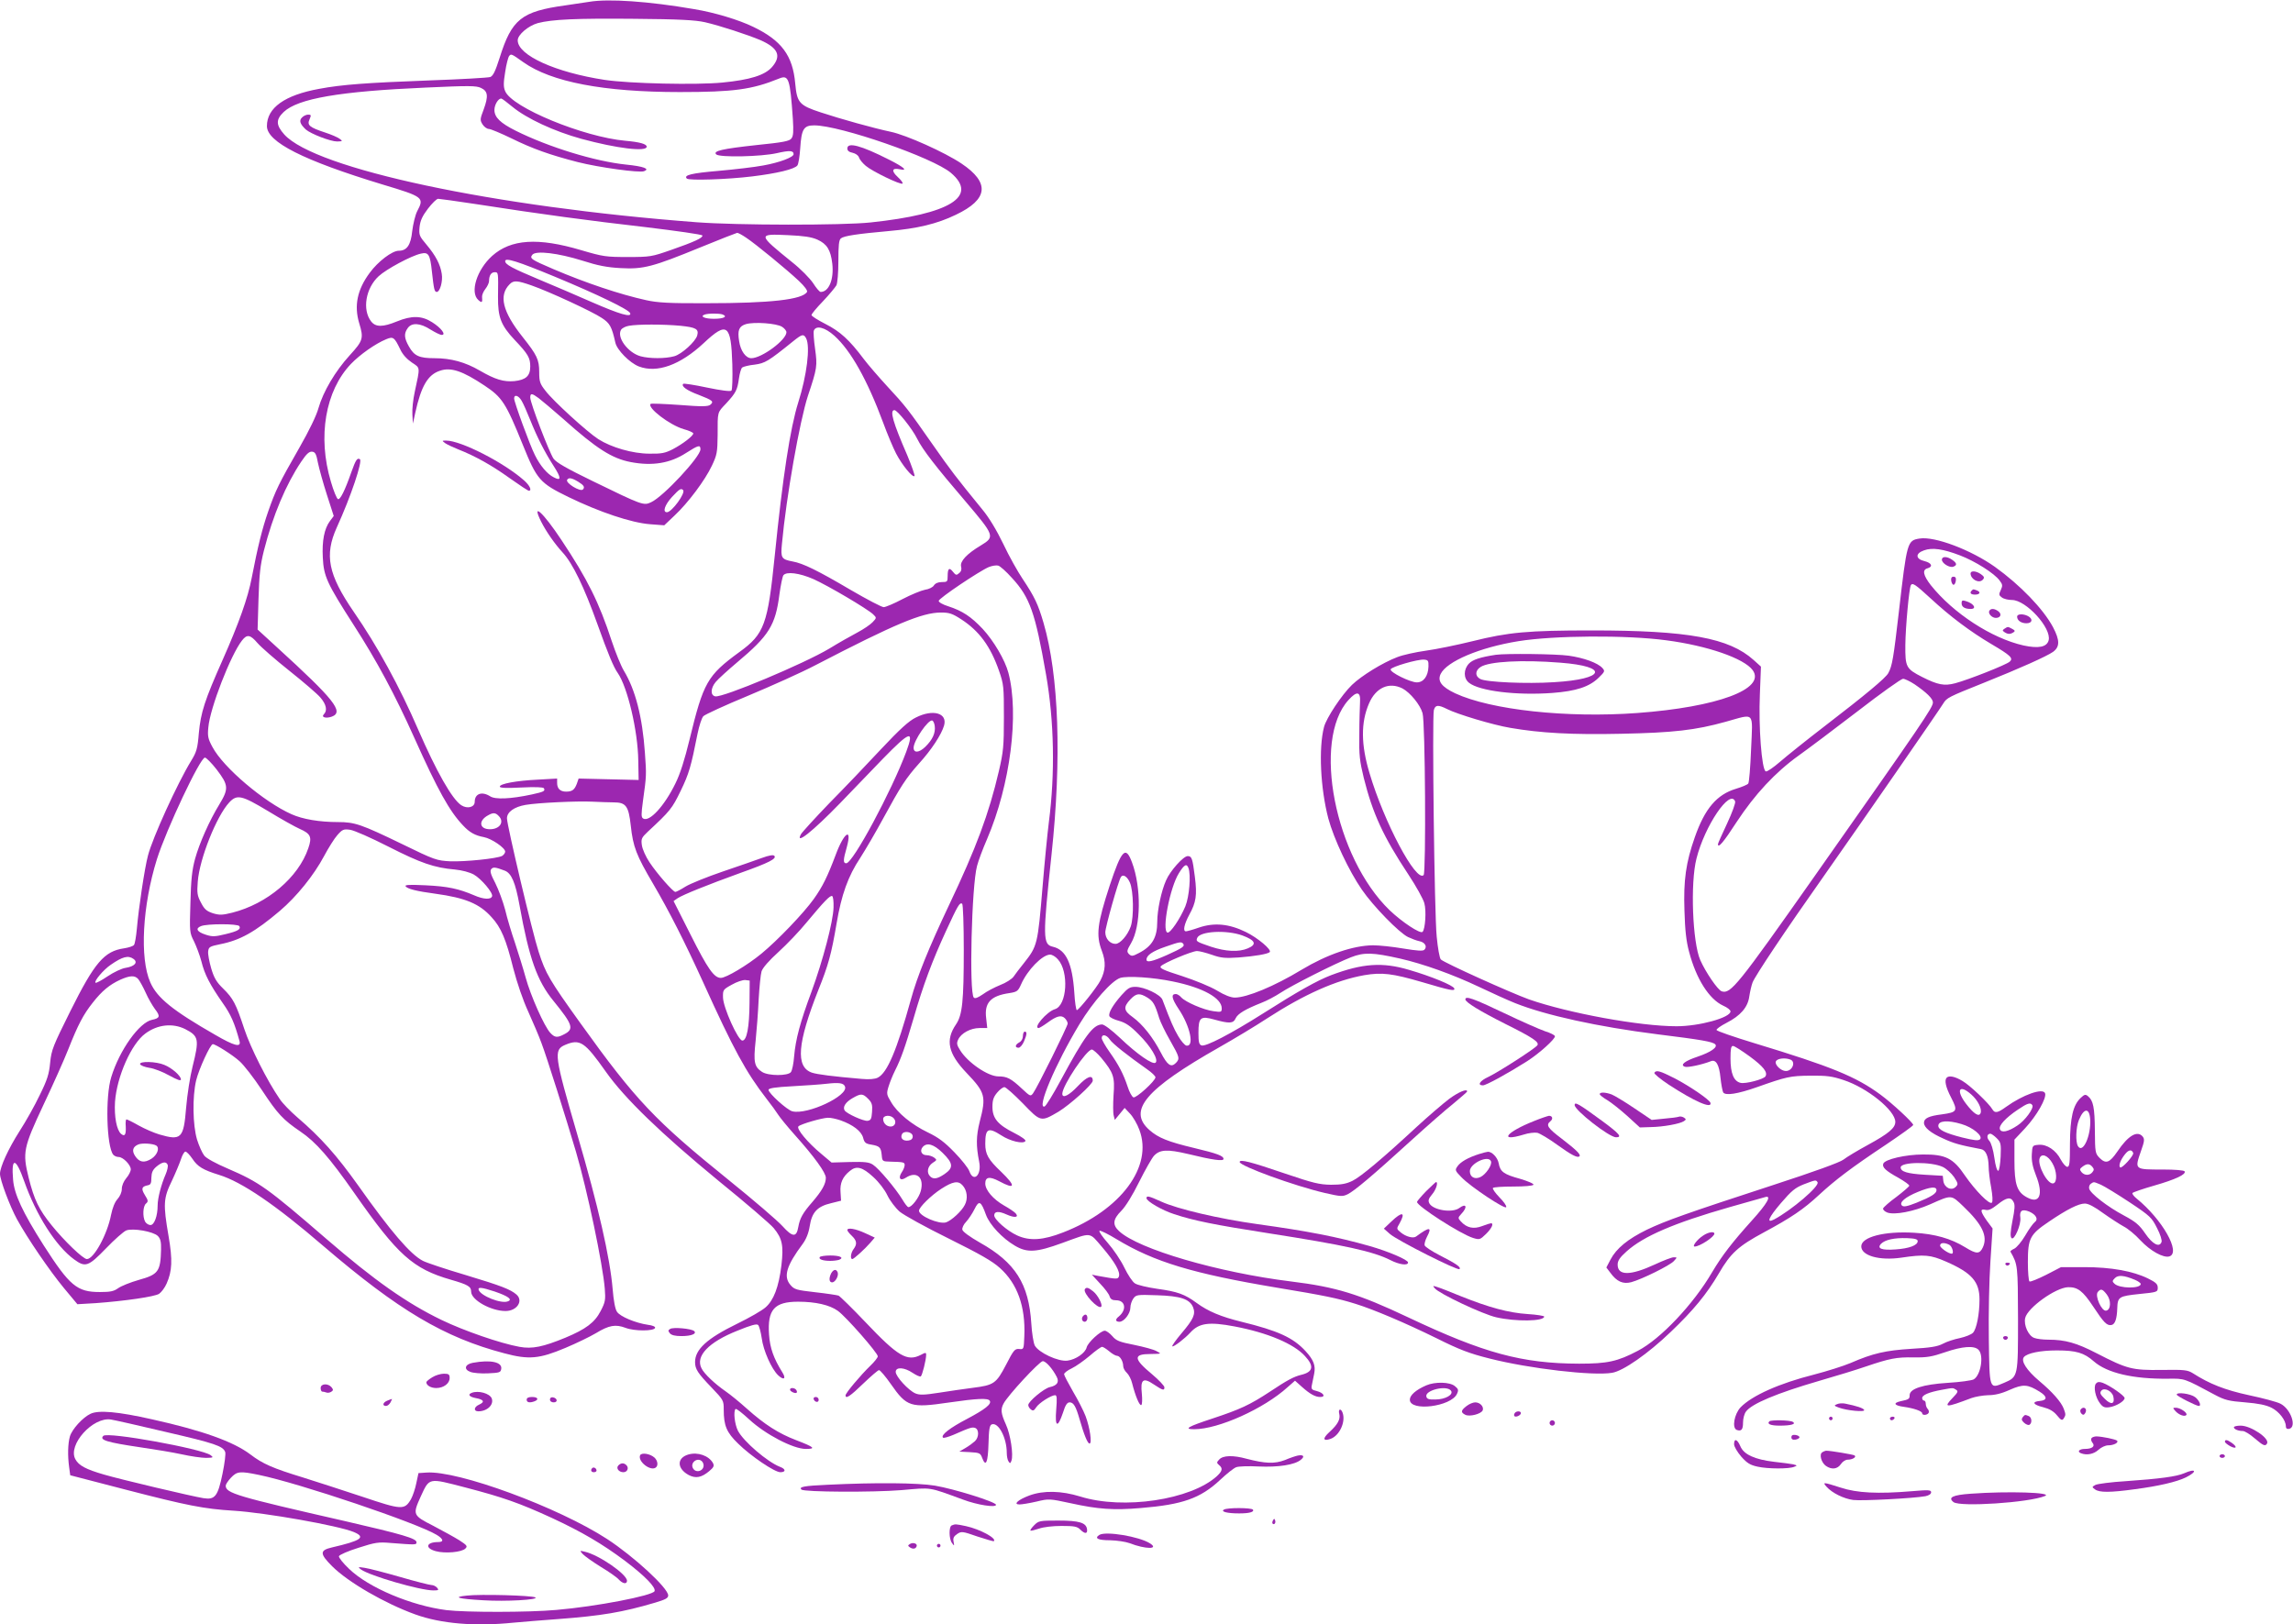 <?xml version="1.0" standalone="no"?>
<!DOCTYPE svg PUBLIC "-//W3C//DTD SVG 20010904//EN"
 "http://www.w3.org/TR/2001/REC-SVG-20010904/DTD/svg10.dtd">
<svg version="1.0" xmlns="http://www.w3.org/2000/svg"
 width="1280pt" height="907pt" viewBox="0 0 1280 907"
 preserveAspectRatio="xMidYMid meet">
<g transform="translate(0,907) scale(0.1,-0.1)"
fill="#9c27b0" stroke="none">
<path d="M3290 9060 c-25 -4 -85 -13 -134 -20 -246 -34 -299 -77 -367 -293
-24 -75 -36 -100 -52 -107 -12 -4 -165 -13 -340 -19 -347 -13 -488 -23 -615
-47 -193 -35 -292 -106 -292 -208 0 -89 204 -192 645 -326 230 -69 234 -73
194 -149 -11 -21 -23 -72 -28 -112 -8 -78 -30 -109 -75 -109 -37 0 -116 -60
-162 -123 -70 -94 -88 -184 -59 -281 26 -85 22 -98 -53 -180 -81 -89 -148
-203 -174 -294 -11 -41 -52 -126 -107 -222 -115 -201 -132 -236 -174 -356 -33
-95 -58 -195 -92 -371 -21 -111 -72 -254 -162 -457 -101 -227 -122 -293 -133
-409 -7 -87 -13 -106 -43 -155 -76 -124 -216 -431 -241 -529 -19 -71 -52 -294
-62 -408 -4 -44 -11 -85 -16 -91 -5 -7 -30 -15 -56 -19 -110 -16 -164 -79
-299 -350 -97 -195 -106 -217 -113 -288 -6 -64 -16 -96 -58 -181 -27 -57 -78
-148 -113 -202 -63 -99 -109 -200 -109 -238 0 -34 55 -181 95 -254 59 -107
181 -286 262 -384 l75 -90 102 6 c164 12 329 36 354 52 13 9 32 34 42 57 31
70 34 131 11 265 -31 180 -29 212 19 310 21 45 44 100 51 122 7 22 18 40 24
40 7 0 24 -18 39 -40 29 -44 59 -62 149 -90 127 -39 315 -167 582 -397 419
-359 675 -511 1010 -599 138 -37 196 -31 341 30 62 26 138 63 170 82 74 45
110 51 166 30 49 -19 159 -19 165 0 2 7 -15 14 -40 17 -69 10 -156 46 -173 73
-10 14 -19 63 -24 126 -15 178 -81 466 -197 862 -129 443 -134 474 -68 502 83
35 109 17 227 -150 105 -149 308 -345 629 -609 153 -124 291 -243 308 -264 48
-58 56 -97 43 -208 -15 -122 -43 -195 -89 -235 -19 -17 -90 -58 -158 -91 -168
-82 -235 -143 -235 -214 0 -39 15 -62 91 -141 68 -71 69 -73 69 -125 0 -89 16
-127 80 -189 71 -70 204 -160 236 -160 32 0 31 18 -2 30 -70 27 -204 142 -235
202 -18 36 -26 108 -13 121 4 4 38 -23 77 -59 90 -83 245 -164 315 -164 59 0
48 10 -54 49 -99 38 -175 87 -274 175 -41 37 -95 81 -120 98 -59 41 -119 97
-134 128 -35 68 39 146 200 210 76 31 108 40 116 32 6 -6 15 -39 20 -73 9 -70
55 -173 92 -208 32 -30 46 -19 23 17 -48 77 -69 135 -74 210 -10 140 30 184
162 184 98 0 176 -18 222 -51 46 -33 223 -235 223 -254 0 -7 -19 -31 -41 -52
-54 -52 -139 -153 -139 -166 0 -22 27 -4 99 66 43 41 82 75 88 75 6 0 36 -35
66 -78 89 -128 111 -134 323 -103 158 23 220 26 229 10 12 -18 -26 -48 -126
-101 -96 -50 -149 -91 -135 -105 3 -4 30 4 59 16 93 41 104 44 121 38 22 -9
21 -53 -2 -74 -11 -10 -34 -27 -53 -38 l-34 -20 59 -3 c54 -3 59 -5 69 -33 20
-52 32 -26 35 80 2 80 6 103 18 108 37 14 84 -74 84 -159 0 -18 4 -40 10 -48
8 -12 10 -12 16 4 12 32 -5 147 -31 203 -28 62 -30 84 -13 116 23 45 201 237
219 237 17 0 54 -41 78 -88 15 -29 2 -48 -39 -57 -32 -7 -120 -80 -120 -100 0
-7 6 -18 14 -24 12 -10 18 -8 30 11 16 25 84 68 106 68 10 0 11 -19 6 -81 -8
-98 8 -105 38 -16 13 42 23 57 37 57 22 0 35 -23 55 -93 25 -87 45 -137 56
-137 15 0 2 89 -22 153 -11 29 -42 90 -70 137 -27 47 -50 91 -50 97 0 7 19 22
43 33 23 11 68 43 100 70 32 28 63 50 69 50 6 0 23 -11 40 -25 16 -14 36 -25
43 -25 17 0 35 -31 35 -58 0 -10 9 -27 20 -37 11 -10 25 -37 30 -59 18 -71 41
-126 51 -121 5 3 6 32 3 63 -9 80 7 93 67 52 50 -33 59 -36 59 -16 0 8 -31 41
-69 73 -105 87 -106 113 -8 113 62 1 62 1 33 16 -15 9 -72 24 -125 35 -82 16
-100 23 -122 49 -14 16 -33 30 -42 30 -23 0 -94 -65 -101 -93 -8 -32 -61 -68
-107 -74 -51 -7 -162 45 -183 85 -7 15 -16 70 -19 122 -14 222 -89 341 -287
452 -56 32 -96 61 -98 72 -2 10 7 30 21 44 14 15 35 47 47 71 25 51 36 46 64
-32 21 -56 91 -131 161 -172 69 -41 120 -38 265 15 168 61 148 63 223 -24 71
-83 102 -138 93 -163 -6 -16 -11 -16 -116 3 l-35 7 46 -50 c26 -27 50 -59 53
-71 5 -16 15 -22 36 -22 52 0 61 -52 16 -90 -22 -17 -20 -30 3 -30 26 0 61 46
61 79 0 15 7 37 16 50 16 22 20 23 133 19 131 -4 182 -21 201 -67 15 -38 3
-66 -65 -146 -31 -37 -54 -69 -51 -72 6 -6 70 43 101 77 48 53 104 61 246 34
185 -35 332 -97 394 -166 52 -56 45 -88 -20 -104 -42 -10 -78 -29 -177 -95
-111 -73 -165 -98 -319 -149 -140 -46 -163 -60 -103 -60 135 0 389 114 522
235 l41 36 38 -34 c46 -41 75 -57 103 -57 32 0 19 23 -19 33 -30 7 -33 11 -27
38 3 16 9 42 12 59 9 45 -3 77 -48 126 -70 76 -154 114 -358 164 -114 28 -186
58 -250 105 -67 49 -105 63 -220 79 -55 8 -111 21 -124 30 -14 8 -40 48 -60
89 -19 40 -61 102 -92 137 -31 35 -52 66 -46 68 7 2 49 -19 95 -47 210 -127
425 -192 897 -271 260 -43 338 -59 437 -90 100 -31 277 -106 450 -191 132 -66
186 -86 297 -114 224 -57 579 -98 685 -80 62 10 201 107 327 228 126 120 201
211 269 327 66 114 110 153 251 229 152 82 221 128 309 210 90 83 179 151 373
280 83 56 152 105 152 110 0 12 -118 122 -184 170 -136 100 -273 156 -701 286
-115 35 -211 68 -213 74 -2 5 23 23 56 40 78 40 119 87 127 148 4 26 12 61 18
77 14 37 183 290 399 596 225 320 644 926 665 961 20 33 28 37 228 117 200 80
349 147 385 172 39 28 39 65 0 139 -55 102 -182 234 -324 336 -134 95 -337
172 -421 158 -68 -11 -70 -17 -115 -408 -30 -258 -37 -303 -59 -343 -14 -27
-127 -121 -356 -297 -99 -76 -210 -165 -248 -198 -37 -32 -73 -57 -80 -54 -23
8 -41 252 -33 431 l6 154 -41 37 c-137 123 -364 165 -904 165 -356 0 -465 -10
-665 -60 -85 -21 -202 -45 -260 -53 -58 -8 -130 -24 -160 -36 -82 -31 -200
-104 -253 -155 -57 -55 -143 -185 -156 -235 -31 -118 -20 -343 24 -511 31
-114 114 -291 187 -397 63 -92 208 -241 258 -265 19 -9 48 -20 63 -23 31 -6
46 -30 28 -48 -8 -8 -38 -6 -118 7 -58 10 -134 18 -168 18 -111 -1 -257 -51
-400 -137 -150 -91 -304 -155 -372 -155 -22 0 -58 14 -99 39 -36 22 -122 57
-195 81 -104 33 -128 44 -119 55 15 18 174 85 202 85 13 0 51 -10 83 -21 51
-18 73 -20 150 -15 90 7 161 19 173 30 12 13 -66 79 -133 112 -94 46 -176 54
-262 25 -34 -12 -67 -21 -73 -21 -18 0 -10 39 19 93 38 69 44 109 31 211 -13
103 -17 116 -40 116 -24 0 -98 -82 -121 -136 -26 -58 -49 -165 -49 -231 0 -88
-29 -137 -104 -175 -34 -18 -40 -18 -54 -5 -13 14 -12 20 12 61 55 94 58 310
5 451 -35 95 -58 71 -124 -128 -70 -214 -78 -278 -44 -367 23 -60 21 -108 -8
-164 -19 -38 -121 -166 -132 -166 -4 0 -11 44 -14 98 -11 163 -46 239 -120
256 -56 13 -57 50 -7 516 57 533 41 1000 -45 1293 -30 103 -50 145 -116 244
-27 40 -76 127 -108 195 -37 77 -81 150 -118 194 -146 179 -176 218 -278 364
-134 192 -150 213 -254 325 -45 49 -104 117 -129 150 -80 107 -133 155 -214
196 -43 22 -78 44 -78 50 0 6 29 41 64 77 35 37 68 77 75 89 6 12 11 70 11
136 0 87 3 117 14 126 17 14 90 25 268 41 159 14 269 40 374 91 181 86 191
179 31 286 -94 63 -308 159 -394 177 -95 20 -281 72 -390 108 -122 40 -134 54
-144 163 -14 155 -76 239 -234 315 -80 39 -215 80 -330 99 -255 44 -479 59
-585 41z m645 -114 c83 -19 239 -70 312 -101 98 -44 116 -88 62 -150 -40 -45
-122 -71 -277 -86 -144 -14 -516 -6 -657 15 -274 42 -485 137 -485 221 0 31
59 81 112 96 81 21 214 27 538 24 251 -2 341 -7 395 -19z m-1014 -223 c156
-111 449 -167 874 -167 300 0 403 14 553 75 55 23 62 2 78 -226 4 -68 3 -94
-8 -108 -11 -15 -46 -22 -195 -37 -193 -21 -244 -33 -225 -52 18 -18 252 -13
339 7 70 16 93 15 93 -6 0 -17 -80 -47 -170 -63 -47 -9 -159 -22 -249 -30
-152 -13 -196 -24 -177 -43 12 -12 226 -5 365 12 139 17 235 40 252 61 6 7 13
51 16 96 7 107 19 128 78 128 144 0 663 -180 763 -265 155 -131 -4 -230 -448
-277 -160 -17 -746 -16 -970 1 -1135 86 -2129 298 -2303 490 -47 53 -48 83 -3
126 80 75 312 115 792 136 240 11 283 11 309 -2 39 -18 42 -46 15 -120 -21
-55 -21 -60 -6 -84 9 -14 25 -25 35 -25 10 0 67 -24 127 -53 118 -58 214 -92
369 -132 119 -30 344 -61 370 -51 35 13 -1 27 -100 37 -174 18 -431 97 -616
189 -86 43 -119 75 -119 116 0 29 21 64 38 64 4 0 32 -21 62 -46 80 -66 233
-137 385 -179 199 -54 365 -74 365 -44 0 15 -39 26 -119 33 -234 21 -634 186
-671 277 -10 23 -10 46 0 107 6 42 17 83 22 89 11 14 13 13 79 -34z m-268
-792 c373 -58 636 -93 949 -129 174 -21 317 -41 319 -47 3 -13 -44 -35 -176
-81 -106 -37 -115 -39 -240 -39 -122 0 -138 2 -260 38 -242 72 -393 62 -498
-32 -85 -77 -125 -203 -77 -246 20 -18 24 -15 21 18 -1 9 7 29 18 43 12 15 21
35 21 45 0 31 12 49 31 49 21 0 21 2 19 -137 -1 -114 16 -159 93 -241 75 -79
87 -100 87 -148 0 -53 -24 -75 -89 -82 -60 -5 -107 9 -193 59 -81 47 -160 69
-253 69 -85 0 -113 13 -142 65 -27 47 -29 73 -7 103 22 32 70 29 127 -8 26
-16 54 -30 63 -30 26 0 -3 39 -54 71 -58 37 -114 38 -197 4 -78 -32 -118 -32
-143 0 -51 65 -31 186 42 253 42 39 183 115 236 126 42 10 51 -5 61 -100 11
-99 14 -114 27 -114 18 0 35 60 28 101 -8 53 -34 102 -86 164 -39 46 -42 53
-38 97 4 36 15 61 47 103 23 30 48 55 57 55 8 0 101 -13 207 -29z m1512 -188
c53 -35 227 -178 294 -241 33 -31 50 -55 46 -62 -26 -43 -205 -63 -560 -63
-211 -1 -275 3 -338 17 -145 32 -334 95 -517 173 -126 54 -135 60 -118 81 20
24 144 9 278 -33 87 -28 139 -38 215 -42 127 -7 179 7 445 116 107 44 200 80
205 81 6 0 28 -12 50 -27z m398 -11 c53 -24 74 -57 83 -134 10 -88 -19 -158
-65 -158 -6 0 -25 22 -42 49 -18 27 -70 80 -117 117 -194 157 -194 159 -22
151 87 -4 129 -10 163 -25z m-1468 -206 c243 -101 417 -185 423 -205 8 -25
-58 -6 -214 62 -82 36 -214 93 -294 126 -150 63 -190 84 -190 103 0 21 69 -1
275 -86z m-127 -50 c100 -35 339 -146 391 -181 46 -30 56 -49 76 -138 9 -41
80 -113 131 -133 102 -39 231 8 362 130 131 123 153 106 160 -118 2 -77 0
-142 -5 -147 -6 -6 -59 1 -136 17 -70 15 -130 24 -133 21 -13 -13 19 -37 87
-62 77 -30 86 -37 64 -55 -12 -10 -47 -11 -172 -1 -86 6 -158 9 -161 6 -21
-21 106 -118 184 -141 30 -8 54 -19 54 -24 0 -14 -59 -59 -114 -88 -43 -22
-63 -26 -131 -25 -93 0 -213 35 -285 81 -61 39 -253 214 -295 270 -31 39 -35
52 -35 104 0 70 -12 95 -93 197 -112 141 -134 232 -72 294 22 23 43 21 123 -7z
m1066 -162 c30 -12 5 -24 -49 -24 -51 0 -79 13 -53 23 19 8 84 8 102 1z m332
-69 c13 -8 24 -22 24 -30 0 -43 -138 -145 -196 -145 -31 0 -60 41 -68 95 -10
61 -1 83 37 95 46 14 173 5 203 -15z m-567 6 c86 -9 103 -18 93 -54 -9 -34
-87 -105 -128 -116 -50 -14 -138 -14 -189 0 -70 20 -134 106 -108 148 6 9 25
19 44 22 49 9 191 9 288 0z m859 -56 c91 -82 183 -245 272 -485 23 -63 56
-141 72 -172 34 -65 92 -136 103 -126 3 3 -15 55 -40 115 -81 186 -100 253
-72 253 16 0 99 -103 127 -160 31 -62 104 -156 270 -350 162 -191 165 -197 86
-245 -79 -47 -118 -89 -111 -118 4 -15 1 -28 -11 -37 -14 -13 -19 -12 -34 7
-21 27 -30 20 -30 -24 0 -31 -2 -33 -33 -33 -21 0 -36 -7 -44 -19 -6 -10 -28
-21 -50 -24 -21 -4 -77 -27 -125 -52 -47 -25 -95 -45 -105 -45 -11 0 -93 43
-184 96 -185 109 -267 149 -324 159 -63 12 -68 19 -60 99 24 262 99 685 145
826 52 155 53 167 40 262 -7 48 -10 94 -7 102 12 31 62 19 115 -29z m-158 -14
c24 -46 4 -207 -44 -358 -45 -143 -87 -418 -131 -854 -39 -386 -58 -439 -198
-540 -179 -131 -200 -168 -278 -489 -27 -111 -52 -191 -79 -245 -61 -125 -145
-217 -180 -195 -11 7 -11 23 -1 97 20 143 20 146 11 270 -14 200 -53 352 -118
459 -16 27 -46 101 -67 164 -71 217 -136 347 -281 565 -102 154 -170 216 -113
102 29 -57 76 -124 120 -172 56 -61 119 -191 194 -400 59 -165 90 -240 113
-272 55 -79 113 -324 115 -491 l2 -107 -167 4 -168 4 -10 -29 c-13 -34 -26
-44 -60 -44 -33 0 -50 17 -50 48 l0 25 -107 -6 c-122 -6 -213 -23 -213 -39 0
-8 38 -9 120 -5 77 4 122 2 126 -4 9 -16 0 -20 -68 -35 -117 -25 -204 -29
-232 -10 -46 29 -86 15 -86 -31 0 -30 -41 -41 -75 -19 -51 33 -139 189 -240
421 -104 241 -229 469 -361 660 -142 207 -164 315 -94 470 79 173 145 371 129
381 -15 9 -23 -3 -48 -73 -36 -103 -62 -154 -74 -150 -7 2 -25 46 -40 98 -75
251 -31 507 112 657 50 52 136 113 197 138 39 16 45 12 78 -56 13 -29 37 -55
65 -74 48 -32 47 -21 16 -165 -9 -41 -15 -97 -13 -125 l3 -51 13 60 c33 149
70 213 138 235 61 21 126 -1 249 -83 98 -65 119 -97 214 -332 78 -193 94 -212
254 -290 173 -84 351 -144 456 -152 l79 -6 57 54 c76 71 171 198 209 279 28
59 31 74 32 170 0 135 -3 124 48 178 54 59 62 74 71 139 4 29 12 56 18 61 7 5
38 13 69 16 59 8 76 18 216 131 50 40 58 42 72 16z m-1493 -334 c17 -13 79
-65 137 -116 188 -168 273 -221 377 -241 120 -23 220 -7 309 51 69 44 80 47
80 20 0 -41 -206 -263 -275 -295 -42 -20 -48 -18 -327 118 -144 70 -202 103
-218 125 -24 35 -130 311 -130 341 0 26 9 25 47 -3z m-95 -15 c9 -15 30 -62
47 -105 40 -100 81 -180 131 -258 44 -68 44 -87 1 -64 -36 18 -76 65 -105 124
-28 55 -116 296 -116 316 0 25 25 17 42 -13z m-1137 -347 c7 -33 29 -113 50
-178 l38 -118 -21 -28 c-32 -43 -45 -111 -40 -204 5 -105 23 -144 172 -376
130 -202 229 -386 339 -631 131 -292 196 -409 271 -488 37 -40 68 -57 117 -66
43 -8 119 -60 119 -81 0 -8 -8 -18 -17 -24 -30 -15 -206 -33 -290 -30 -75 4
-86 7 -268 96 -229 111 -265 123 -358 123 -104 0 -198 16 -260 44 -153 68
-380 260 -441 375 -25 46 -28 61 -23 110 9 107 125 405 188 485 28 36 46 33
87 -15 19 -22 99 -92 177 -154 78 -62 156 -129 173 -149 33 -38 41 -73 20 -94
-17 -17 12 -25 45 -13 68 26 13 95 -307 387 l-108 99 5 170 c4 137 10 190 30
270 50 197 124 372 209 498 30 45 45 57 61 55 17 -2 23 -14 32 -63z m1453
-105 c31 -19 38 -30 26 -43 -15 -15 -99 37 -88 54 8 14 26 11 62 -11z m585
-46 c16 -16 -63 -124 -90 -124 -26 0 -12 41 28 85 42 45 50 50 62 39z m7128
-365 c84 -32 192 -100 221 -140 17 -22 18 -29 7 -53 -12 -25 -11 -30 6 -42 10
-8 36 -14 56 -14 79 0 222 -157 205 -225 -10 -38 -56 -47 -140 -29 -178 40
-393 180 -518 337 -42 54 -49 86 -18 94 32 9 23 30 -17 40 -51 12 -52 43 -3
60 46 17 107 8 201 -28z m-5292 -126 c100 -108 130 -194 190 -538 46 -262 51
-556 16 -825 -8 -63 -24 -225 -35 -359 -27 -325 -29 -333 -104 -428 -23 -28
-49 -63 -58 -76 -9 -13 -43 -35 -75 -47 -32 -13 -76 -36 -97 -52 -28 -19 -43
-25 -50 -18 -27 27 -12 626 18 735 7 28 32 95 56 150 130 304 180 698 119 929
-19 71 -82 178 -143 244 -65 69 -113 101 -193 127 -29 9 -53 22 -53 30 0 14
226 166 280 189 18 7 41 11 52 8 10 -2 45 -33 77 -69z m-1109 -6 c81 -36 303
-167 334 -197 20 -19 20 -20 -3 -44 -12 -13 -50 -39 -84 -57 -34 -18 -105 -58
-157 -90 -142 -85 -595 -275 -637 -267 -28 5 -27 45 2 80 14 17 68 66 119 109
179 150 215 208 237 381 7 51 17 99 22 106 17 22 89 13 167 -21z m6237 -108
c110 -102 221 -185 339 -255 107 -63 124 -79 103 -98 -17 -17 -233 -102 -305
-121 -61 -16 -97 -9 -184 35 -90 46 -95 55 -94 179 1 100 21 317 31 334 9 15
25 4 110 -74z m-5411 -117 c100 -65 163 -150 211 -288 26 -75 27 -88 27 -259
0 -162 -3 -192 -28 -300 -56 -240 -127 -430 -279 -750 -113 -239 -177 -397
-212 -525 -79 -285 -132 -410 -185 -437 -16 -8 -47 -11 -90 -7 -163 14 -248
25 -278 35 -92 32 -81 164 36 461 56 139 73 201 102 372 27 160 64 264 132
366 30 47 88 146 128 220 98 180 126 224 201 308 69 76 124 160 139 211 20 70
-62 93 -157 45 -38 -18 -90 -65 -195 -177 -78 -84 -208 -220 -289 -302 -80
-83 -151 -161 -158 -173 -34 -63 65 15 219 174 63 66 170 177 238 247 153 157
177 164 131 40 -81 -218 -298 -623 -335 -623 -18 0 -18 17 3 90 31 114 -16 82
-62 -43 -46 -122 -73 -177 -122 -246 -57 -80 -203 -232 -293 -306 -79 -65
-197 -135 -226 -135 -38 0 -73 50 -169 241 l-95 188 23 16 c31 20 165 74 350
141 160 57 205 80 189 96 -6 6 -30 2 -68 -12 -32 -12 -131 -46 -219 -76 -88
-30 -182 -68 -208 -84 -27 -17 -52 -30 -57 -30 -13 0 -103 103 -144 165 -21
31 -40 74 -43 96 -5 35 -2 42 33 75 126 117 136 130 184 229 46 95 57 133 94
319 9 44 23 87 32 97 8 9 121 61 249 114 129 54 299 130 377 171 447 232 595
293 699 294 48 0 64 -5 115 -38z m3935 -117 c230 -30 435 -101 483 -167 75
-105 -197 -206 -644 -239 -392 -29 -817 17 -1017 110 -76 36 -100 68 -81 108
34 70 217 148 434 183 198 32 603 35 825 5z m-1327 -147 c-2 -53 -27 -88 -65
-88 -37 0 -152 57 -146 73 4 14 151 57 187 54 22 -2 25 -6 24 -39z m2714 -99
c67 -46 102 -80 102 -101 0 -28 -57 -112 -657 -965 -434 -617 -472 -664 -522
-648 -22 7 -90 107 -120 175 -43 99 -56 429 -21 566 46 183 188 393 216 319 3
-8 -17 -63 -45 -123 -28 -59 -51 -111 -51 -115 0 -26 31 10 104 123 102 155
215 277 346 371 52 37 201 149 330 248 129 100 243 181 253 181 10 0 39 -14
65 -31z m-2859 -23 c43 -23 99 -91 112 -138 15 -49 20 -890 6 -904 -42 -42
-221 295 -302 569 -48 159 -49 283 -3 389 38 89 112 122 187 84z m-237 -76
c-1 -25 -4 -106 -4 -180 -2 -117 2 -149 25 -244 50 -199 108 -326 249 -539 43
-65 83 -137 89 -160 12 -43 5 -145 -10 -160 -13 -13 -116 56 -184 121 -306
296 -433 948 -230 1173 47 52 69 49 65 -11z m486 -39 c57 -29 257 -89 353
-105 168 -29 346 -39 618 -33 293 6 415 20 584 67 166 46 151 62 142 -152 -4
-101 -11 -188 -16 -193 -4 -6 -35 -19 -68 -29 -107 -32 -174 -110 -230 -270
-50 -142 -64 -240 -58 -411 3 -108 10 -172 26 -230 40 -152 112 -264 190 -300
23 -10 41 -24 41 -32 0 -35 -174 -83 -301 -83 -206 0 -603 73 -824 150 -100
36 -473 204 -492 223 -7 7 -17 64 -23 127 -13 124 -26 1224 -16 1265 8 30 24
31 74 6z m-2860 -95 c5 -39 -13 -77 -53 -116 -34 -33 -65 -36 -65 -5 0 40 82
159 104 152 6 -2 12 -16 14 -31z m-4009 -242 c67 -88 69 -107 15 -196 -55 -90
-111 -216 -135 -303 -17 -62 -23 -117 -26 -246 -5 -161 -5 -167 20 -215 13
-27 32 -77 41 -111 18 -74 48 -131 119 -233 46 -65 66 -111 94 -213 10 -37
-29 -27 -134 34 -239 137 -326 207 -364 294 -60 136 -44 428 37 688 53 167
241 567 268 567 7 0 37 -30 65 -66z m288 -233 c72 -44 151 -88 176 -99 61 -27
70 -45 48 -108 -55 -163 -230 -311 -425 -360 -56 -14 -71 -14 -108 -3 -35 12
-47 22 -66 59 -21 39 -23 54 -18 118 10 128 105 366 176 442 43 46 69 40 217
-49z m1929 49 c68 0 83 -20 95 -129 13 -120 31 -166 125 -326 89 -152 175
-321 278 -547 173 -382 240 -504 355 -653 26 -33 55 -73 65 -89 10 -16 52 -67
92 -112 111 -124 174 -212 174 -240 0 -34 -21 -72 -75 -135 -55 -63 -70 -91
-79 -141 -10 -58 -32 -56 -88 6 -27 30 -162 146 -301 258 -411 332 -517 443
-827 875 -173 241 -194 277 -233 398 -34 103 -177 707 -177 746 0 35 40 64
104 75 70 12 287 22 371 18 44 -2 99 -4 121 -4z m-642 -76 c33 -33 6 -74 -49
-74 -60 0 -66 48 -10 78 28 16 41 15 59 -4z m-614 -172 c179 -91 254 -117 370
-127 40 -4 81 -15 105 -28 42 -24 108 -102 102 -121 -6 -20 -48 -18 -100 5
-87 37 -147 50 -271 56 -87 4 -117 3 -112 -5 9 -15 61 -28 166 -42 168 -23
247 -56 314 -131 53 -57 81 -124 121 -285 22 -84 54 -178 84 -243 26 -58 60
-137 74 -176 29 -76 138 -422 192 -605 63 -214 150 -629 161 -765 5 -63 3 -75
-23 -125 -33 -64 -82 -101 -197 -149 -124 -51 -185 -64 -256 -51 -106 19 -311
90 -435 150 -195 94 -376 222 -640 450 -333 288 -377 319 -553 395 -68 29
-121 58 -132 73 -11 14 -29 54 -40 89 -24 80 -27 238 -5 331 15 62 79 202 93
202 15 0 109 -59 149 -95 23 -20 80 -93 126 -163 87 -132 117 -164 214 -230
86 -58 163 -146 302 -345 241 -345 326 -421 537 -482 97 -28 114 -38 114 -67
0 -46 110 -108 192 -108 64 0 101 57 61 92 -34 29 -82 48 -284 109 -112 33
-219 69 -238 79 -69 35 -180 164 -363 423 -120 168 -206 265 -340 380 -37 32
-81 77 -96 100 -70 101 -164 288 -198 391 -47 142 -62 171 -118 226 -37 36
-51 59 -67 113 -11 38 -19 80 -17 95 3 25 9 28 67 40 112 22 195 69 333 186
94 80 190 199 247 306 24 45 57 98 74 117 28 32 35 35 71 30 23 -3 118 -45
216 -95z m4464 -118 c15 -39 5 -160 -17 -214 -29 -70 -85 -152 -100 -147 -33
11 14 253 64 332 30 48 43 55 53 29z m-3817 -15 c38 -14 60 -66 83 -193 53
-295 98 -423 190 -535 108 -133 116 -157 59 -186 -38 -20 -52 -19 -77 8 -33
35 -110 207 -138 310 -14 51 -41 137 -59 192 -19 55 -44 138 -55 185 -12 46
-37 113 -55 149 -26 49 -31 68 -23 78 10 13 23 12 75 -8z m3490 -66 c21 -47
23 -193 5 -246 -18 -50 -59 -97 -85 -97 -31 0 -57 29 -57 65 0 27 72 284 87
308 11 18 35 4 50 -30z m-1654 -140 c-2 -78 -59 -295 -123 -470 -63 -169 -89
-267 -97 -361 -3 -40 -11 -79 -18 -88 -16 -22 -126 -22 -161 1 -43 28 -49 54
-36 173 6 59 14 163 17 232 4 69 11 139 16 156 6 20 42 61 95 109 47 43 117
116 156 164 100 120 131 152 143 148 6 -2 9 -30 8 -64z m727 -236 c0 -288 -8
-364 -43 -416 -61 -89 -45 -163 59 -272 104 -109 110 -130 73 -272 -20 -80
-21 -134 -3 -224 15 -74 -32 -118 -55 -52 -6 17 -43 64 -83 105 -56 58 -90 83
-148 111 -90 43 -171 109 -206 170 -25 41 -26 47 -14 86 7 23 23 63 36 89 34
67 57 133 104 293 53 184 104 320 180 485 67 145 77 163 91 154 5 -3 9 -119 9
-257z m-4044 132 c10 -17 -7 -28 -78 -45 -58 -14 -72 -15 -109 -3 -50 16 -60
35 -27 48 33 14 205 14 214 0z m5599 -52 c73 -27 83 -50 31 -72 -51 -22 -124
-18 -206 9 -82 28 -85 30 -77 49 15 38 163 46 252 14z m-329 -48 c8 -13 -7
-23 -91 -61 -83 -37 -115 -44 -115 -26 0 24 33 47 106 72 80 28 90 30 100 15z
m1209 -81 c131 -30 293 -88 441 -158 71 -34 162 -75 202 -91 171 -68 462 -132
795 -174 242 -30 307 -41 322 -56 15 -16 -25 -44 -99 -69 -72 -24 -99 -46 -71
-56 14 -6 95 11 146 31 28 11 46 -20 53 -92 4 -37 11 -74 15 -82 12 -20 81 -9
189 29 164 58 184 63 297 64 92 1 122 -3 185 -24 133 -43 290 -170 290 -234 0
-34 -37 -65 -152 -128 -57 -31 -119 -68 -138 -83 -22 -16 -160 -66 -390 -141
-484 -158 -600 -199 -707 -250 -106 -52 -170 -104 -203 -167 l-23 -44 22 -29
c36 -50 71 -65 117 -53 59 16 217 94 238 118 19 21 19 21 -1 21 -11 0 -58 -18
-105 -40 -136 -63 -208 -64 -208 -1 0 22 12 40 50 74 95 85 264 158 575 247
99 28 188 53 198 56 39 12 13 -35 -74 -131 -109 -121 -167 -196 -222 -289
-104 -178 -287 -372 -414 -438 -114 -60 -170 -72 -328 -72 -319 1 -530 58
-955 259 -275 130 -401 169 -653 200 -405 50 -852 180 -960 281 -38 35 -35 66
12 113 24 24 63 87 100 162 34 68 71 133 83 146 33 35 74 37 189 10 139 -34
199 -42 199 -28 0 17 -33 30 -163 61 -147 35 -201 57 -250 100 -124 109 -24
228 390 463 83 47 204 120 268 162 207 134 383 212 540 240 100 17 157 10 325
-39 155 -46 184 -52 178 -35 -5 17 -129 68 -253 104 -148 44 -260 36 -435 -30
-78 -30 -185 -90 -380 -214 -180 -114 -321 -187 -343 -178 -14 5 -17 20 -17
70 0 87 11 96 90 74 83 -23 105 -22 118 8 12 25 53 50 144 86 29 11 76 36 105
55 63 42 307 165 394 199 74 29 123 27 274 -7z m-1910 -4 c63 -68 52 -259 -17
-279 -45 -14 -123 -105 -90 -105 4 0 26 13 48 29 53 39 78 45 98 26 9 -9 16
-22 16 -30 0 -15 -171 -360 -193 -389 -14 -19 -16 -18 -63 26 -61 57 -83 68
-131 68 -58 0 -172 78 -214 147 -18 28 -20 39 -10 59 16 35 69 64 119 64 l43
0 -6 55 c-11 86 25 125 129 140 44 7 49 11 66 49 35 80 119 166 162 166 11 0
30 -11 43 -26z m-5160 2 c27 -19 7 -42 -44 -50 -21 -3 -66 -24 -100 -47 -34
-23 -64 -39 -68 -36 -9 9 45 73 85 100 66 46 98 54 127 33z m27 -113 c8 -10
27 -44 41 -75 14 -32 38 -73 52 -92 31 -40 28 -51 -16 -60 -71 -14 -182 -169
-228 -320 -34 -109 -26 -387 11 -433 6 -7 19 -13 30 -13 25 0 68 -44 68 -69 0
-11 -11 -33 -25 -49 -15 -18 -25 -42 -25 -60 0 -19 -10 -41 -24 -57 -15 -16
-28 -49 -36 -88 -21 -109 -96 -247 -135 -247 -21 0 -127 102 -197 189 -71 88
-97 142 -128 265 -35 142 -30 167 83 408 54 114 116 253 138 309 55 139 84
194 137 261 51 65 93 100 154 128 54 24 81 25 100 3z m5775 -13 c168 -34 273
-93 273 -150 0 -21 -3 -22 -46 -16 -55 7 -156 51 -180 77 -9 11 -23 19 -30 19
-28 0 -24 -24 15 -83 65 -96 90 -214 43 -205 -8 2 -29 25 -45 53 -25 43 -40
76 -88 203 -11 29 -101 72 -151 72 -31 0 -42 -7 -78 -47 -48 -55 -74 -99 -67
-117 3 -7 27 -19 54 -26 36 -10 63 -28 109 -75 68 -67 112 -141 95 -158 -15
-15 -105 48 -200 139 -46 43 -87 74 -99 74 -50 0 -98 -65 -231 -312 -42 -78
-82 -143 -90 -146 -46 -15 60 236 195 460 75 124 180 243 228 258 41 12 184 3
293 -20z m-2363 -120 c-1 -135 -15 -210 -40 -210 -24 0 -107 185 -108 240 -1
43 0 45 49 72 28 16 61 27 75 26 l25 -3 -1 -125z m2221 30 c32 -20 42 -36 66
-115 7 -22 34 -78 61 -125 53 -93 55 -101 32 -125 -27 -27 -47 -13 -84 58 -44
85 -102 158 -157 198 -51 36 -53 56 -14 98 34 36 52 38 96 11z m-5371 -176
c76 -39 79 -57 41 -209 -14 -55 -30 -158 -36 -230 -14 -172 -27 -185 -150
-149 -30 9 -81 31 -115 50 -33 19 -64 34 -68 34 -4 0 -6 -18 -4 -40 2 -45 -5
-58 -26 -41 -25 21 -39 97 -34 179 10 140 91 324 169 381 68 51 153 60 223 25z
m5161 -58 c15 -23 100 -90 208 -166 26 -18 47 -38 47 -45 0 -20 -108 -118
-123 -112 -8 3 -23 30 -32 59 -24 72 -50 122 -101 194 -24 34 -44 69 -44 78 0
24 27 19 45 -8z m3573 -95 c76 -56 101 -88 87 -111 -10 -16 -111 -43 -139 -36
-38 9 -56 53 -56 136 0 54 3 70 14 70 8 0 50 -27 94 -59z m-3620 -8 c68 -83
76 -105 68 -208 -3 -49 -3 -101 1 -114 l6 -24 28 34 27 33 30 -32 c17 -18 41
-59 52 -90 78 -205 -103 -448 -425 -573 -112 -44 -187 -49 -257 -17 -57 26
-128 89 -128 112 0 23 25 25 69 5 45 -20 70 -17 51 6 -7 8 -36 28 -65 44 -61
35 -105 86 -105 123 0 37 24 41 77 13 91 -49 96 -29 12 52 -73 69 -89 98 -89
157 0 85 16 94 89 47 50 -33 124 -50 135 -32 4 6 -21 24 -62 45 -92 46 -122
82 -122 146 0 38 6 55 26 79 14 17 32 31 41 31 8 0 54 -41 103 -91 100 -104
100 -104 199 -46 64 39 191 153 191 173 0 36 -32 24 -83 -30 -50 -53 -87 -71
-87 -43 0 45 135 247 165 247 7 0 31 -21 53 -47z m3846 -9 c32 -12 12 -64 -25
-64 -27 0 -63 35 -56 53 6 17 50 23 81 11z m-5277 -151 c20 -51 -210 -159
-294 -138 -29 7 -133 101 -133 120 0 9 38 15 133 20 72 4 159 10 192 14 69 8
95 4 102 -16z m129 -68 c21 -21 25 -33 22 -73 -3 -39 -6 -47 -25 -50 -22 -3
-117 40 -128 58 -12 19 5 46 43 68 48 28 58 27 88 -3z m144 -110 c16 -19 6
-45 -18 -45 -23 0 -42 19 -42 42 0 22 42 25 60 3z m-299 -10 c71 -25 117 -61
127 -97 7 -28 14 -34 46 -39 46 -8 54 -15 58 -59 3 -34 4 -35 48 -36 73 -2 80
-3 80 -19 0 -9 -7 -27 -16 -40 -22 -33 -9 -51 22 -31 61 40 104 2 84 -74 -10
-37 -50 -90 -69 -90 -5 0 -20 19 -34 43 -35 58 -131 173 -164 194 -21 14 -45
17 -128 15 l-103 -3 -58 49 c-75 62 -140 140 -127 153 13 13 131 47 164 48 15
1 46 -6 70 -14z m404 -90 c0 -13 -8 -21 -24 -23 -28 -4 -46 11 -37 33 9 25 61
16 61 -10z m-4223 -51 c21 -13 6 -53 -27 -74 -40 -25 -68 -20 -91 16 -19 29
-13 51 18 64 21 9 82 5 100 -6z m4390 -41 c59 -58 62 -83 11 -118 -41 -28 -63
-31 -81 -13 -21 21 -14 56 14 75 25 16 25 17 8 30 -10 7 -28 13 -41 13 -28 0
-40 24 -23 45 24 28 62 17 112 -32z m-5127 -158 c67 -190 177 -363 279 -437
63 -46 79 -40 178 62 47 49 98 94 113 100 37 14 151 -6 176 -31 15 -15 19 -33
18 -76 -3 -122 -15 -139 -123 -169 -49 -14 -101 -35 -117 -47 -24 -17 -43 -21
-102 -21 -127 0 -168 34 -314 262 -117 184 -164 285 -170 366 -11 127 15 124
62 -9z m801 91 c3 -7 -2 -31 -11 -52 -25 -57 -45 -134 -45 -174 0 -60 -19
-110 -40 -110 -11 0 -24 9 -30 19 -15 29 -12 87 5 101 13 11 13 17 -6 47 -22
36 -19 48 16 55 16 3 20 11 20 42 1 29 7 44 28 62 32 27 55 31 63 10z m3938
-67 c33 -30 65 -72 80 -104 14 -29 45 -70 68 -90 24 -20 145 -87 273 -150 175
-87 244 -126 287 -165 97 -87 143 -214 136 -380 -3 -74 -3 -75 -29 -72 -24 2
-31 -6 -73 -88 -55 -105 -67 -114 -187 -129 -46 -6 -130 -18 -186 -27 -84 -13
-109 -14 -133 -4 -38 16 -110 94 -110 120 0 29 48 26 94 -5 21 -14 41 -23 46
-20 8 5 30 92 30 121 0 13 -4 13 -30 -1 -76 -39 -128 -8 -309 183 -74 78 -142
144 -150 148 -9 3 -68 12 -131 19 -105 12 -116 15 -138 41 -40 47 -22 107 69
229 19 26 33 60 39 99 12 77 42 110 119 128 l56 14 -3 48 c-4 50 12 86 52 118
37 31 70 22 130 -33z m5272 -30 c13 -21 -145 -156 -243 -208 -45 -23 -31 10
38 91 60 70 80 86 127 105 68 26 69 26 78 12z m-4773 -17 c26 -28 31 -75 13
-109 -17 -35 -75 -88 -105 -98 -40 -12 -151 36 -151 65 0 19 67 85 124 122 65
42 95 47 119 20z m-2612 -593 c76 -26 102 -45 74 -55 -37 -15 -151 30 -163 64
-5 17 15 15 89 -9z"/>
<path d="M1686 8414 c-18 -17 -11 -37 21 -67 29 -25 138 -67 175 -67 31 1 32
2 14 15 -10 8 -47 24 -81 35 -88 29 -102 41 -87 74 10 23 9 26 -8 26 -10 0
-26 -7 -34 -16z"/>
<path d="M4730 8241 c0 -12 9 -20 29 -24 17 -4 32 -14 36 -26 3 -11 20 -32 38
-47 36 -31 196 -108 205 -99 4 3 -8 20 -26 36 -38 35 -33 53 10 44 50 -11 24
12 -62 55 -154 78 -230 98 -230 61z"/>
<path d="M2486 6595 c12 -8 44 -23 72 -34 96 -38 187 -89 286 -160 55 -39 103
-71 108 -71 19 0 5 30 -27 58 -113 100 -352 222 -434 222 -25 0 -25 0 -5 -15z"/>
<path d="M10840 5945 c0 -20 43 -47 64 -39 22 8 20 20 -6 38 -28 20 -58 21
-58 1z"/>
<path d="M11000 5868 c1 -34 49 -58 69 -34 10 11 7 17 -11 30 -27 19 -58 21
-58 4z"/>
<path d="M10892 5828 c2 -13 8 -23 13 -23 6 0 11 10 13 23 2 15 -2 22 -13 22
-11 0 -15 -7 -13 -22z"/>
<path d="M11007 5773 c-14 -13 -6 -23 18 -23 28 0 34 15 9 24 -19 7 -19 7 -27
-1z"/>
<path d="M10950 5702 c0 -21 18 -32 51 -32 36 0 17 31 -28 44 -19 6 -23 3 -23
-12z"/>
<path d="M11105 5660 c-9 -15 14 -40 36 -40 27 0 35 21 14 37 -22 16 -41 17
-50 3z"/>
<path d="M11260 5627 c0 -21 22 -37 52 -37 33 0 38 24 9 40 -27 14 -61 13 -61
-3z"/>
<path d="M11190 5560 c-13 -9 -13 -11 0 -20 19 -12 31 -12 49 -1 11 7 10 11
-7 20 -25 13 -23 13 -42 1z"/>
<path d="M8350 5414 c-86 -13 -129 -27 -150 -49 -31 -33 -31 -82 0 -107 57
-46 264 -72 466 -57 132 10 206 34 258 85 35 34 36 37 21 54 -26 29 -104 57
-188 69 -72 10 -349 13 -407 5z m360 -44 c275 -21 252 -92 -35 -109 -153 -10
-380 0 -412 18 -30 16 -29 47 2 67 48 31 232 41 445 24z"/>
<path d="M8180 3490 c0 -16 80 -65 225 -138 151 -75 189 -101 177 -118 -10
-17 -219 -151 -274 -177 -48 -22 -63 -47 -30 -47 18 0 138 66 247 135 67 43
155 122 155 139 0 6 -25 19 -55 28 -29 10 -134 56 -232 103 -170 81 -213 96
-213 75z"/>
<path d="M9235 3080 c-3 -5 33 -35 80 -66 144 -94 244 -138 233 -101 -7 18
-113 91 -201 137 -81 41 -102 47 -112 30z"/>
<path d="M8089 2934 c-34 -26 -116 -96 -181 -156 -191 -177 -310 -277 -358
-301 -35 -17 -62 -22 -120 -22 -65 1 -99 9 -255 62 -193 66 -255 82 -255 65 0
-22 307 -134 476 -173 88 -20 98 -21 127 -7 38 19 137 102 352 298 88 80 195
174 238 208 42 35 77 65 77 68 0 17 -48 -3 -101 -42z"/>
<path d="M8930 2961 c0 -5 19 -20 43 -34 23 -14 73 -54 111 -88 l70 -64 61 2
c69 1 162 18 185 33 13 9 13 11 0 20 -8 5 -21 8 -28 5 -8 -3 -45 -8 -83 -11
l-69 -7 -98 66 c-53 36 -110 70 -125 76 -35 13 -67 14 -67 2z"/>
<path d="M8790 2900 c0 -29 193 -180 231 -180 36 0 19 20 -73 88 -136 100
-158 112 -158 92z"/>
<path d="M8564 2811 c-157 -62 -201 -119 -59 -76 27 9 62 13 77 10 15 -4 64
-33 108 -65 82 -59 116 -77 127 -66 9 9 -17 35 -99 98 -79 60 -90 76 -63 98
16 13 11 30 -8 30 -7 -1 -44 -13 -83 -29z"/>
<path d="M8255 2626 c-59 -19 -102 -43 -119 -68 -15 -21 -14 -24 22 -61 49
-52 245 -182 250 -167 3 7 -15 32 -39 56 -23 24 -39 47 -35 51 4 5 56 8 114 8
61 0 109 4 112 10 3 6 -31 20 -74 33 -92 25 -112 40 -120 87 -6 32 -38 66 -61
64 -5 0 -28 -6 -50 -13z m68 -40 c8 -20 -29 -74 -59 -88 -32 -15 -59 0 -59 33
0 43 104 92 118 55z"/>
<path d="M7961 2419 c-28 -29 -51 -56 -51 -60 0 -23 244 -180 313 -201 36 -11
39 -10 72 22 32 31 45 60 28 60 -4 0 -27 -7 -50 -16 -47 -18 -86 -10 -119 27
-16 18 -16 20 4 42 36 38 27 61 -12 32 -39 -29 -146 -12 -167 26 -8 16 -5 26
15 50 22 25 36 69 22 69 -2 0 -26 -23 -55 -51z"/>
<path d="M6400 2380 c0 -17 88 -68 154 -89 108 -36 227 -60 522 -106 429 -67
590 -102 686 -151 49 -25 98 -32 98 -13 0 15 -110 62 -215 92 -184 52 -344 83
-625 122 -215 30 -446 84 -538 126 -70 32 -82 34 -82 19z"/>
<path d="M7767 2250 l-42 -40 34 -30 c43 -37 378 -206 388 -196 11 10 -18 30
-110 77 -43 22 -81 47 -84 55 -3 8 3 30 13 49 30 56 13 56 -61 1 -16 -12 -57
-1 -86 23 -24 20 -24 20 -6 51 35 63 14 67 -46 10z"/>
<path d="M9507 2171 c-33 -21 -63 -61 -47 -61 28 0 110 54 110 72 0 14 -34 9
-63 -11z"/>
<path d="M8009 1877 c24 -30 268 -145 343 -162 109 -25 268 -23 268 4 0 4 -42
11 -92 14 -107 7 -217 37 -374 100 -60 25 -120 48 -134 52 -22 7 -23 6 -11 -8z"/>
<path d="M5710 3285 c0 -14 -8 -29 -20 -35 -24 -13 -26 -30 -4 -30 8 0 22 16
30 35 17 40 18 55 4 55 -5 0 -10 -11 -10 -25z"/>
<path d="M782 3128 c3 -7 26 -16 51 -20 26 -3 76 -23 112 -43 44 -24 65 -32
65 -22 0 20 -50 64 -92 81 -46 20 -142 22 -136 4z"/>
<path d="M4730 2202 c0 -5 11 -19 25 -32 28 -27 31 -46 10 -74 -16 -21 -20
-56 -7 -56 9 1 69 55 101 92 l24 28 -54 25 c-54 25 -99 32 -99 17z"/>
<path d="M4576 2051 c-8 -12 18 -21 59 -21 18 0 40 3 49 6 30 12 5 24 -49 24
-30 0 -56 -4 -59 -9z"/>
<path d="M4640 1961 c-14 -28 -12 -51 5 -51 18 0 38 37 31 56 -8 20 -23 17
-36 -5z"/>
<path d="M10867 3053 c-14 -14 -6 -53 25 -112 38 -74 34 -81 -52 -93 -73 -9
-100 -22 -100 -47 0 -26 37 -57 110 -89 56 -26 92 -36 208 -58 27 -5 42 -39
43 -97 0 -23 6 -76 14 -117 8 -46 10 -79 4 -85 -13 -13 -91 66 -150 151 -65
97 -109 119 -234 118 -97 0 -213 -27 -222 -51 -8 -20 13 -40 84 -79 35 -20 63
-40 61 -45 -2 -5 -34 -33 -72 -62 -39 -28 -72 -58 -74 -64 -2 -7 8 -17 23 -23
40 -15 147 5 240 46 121 54 116 54 185 -12 106 -101 137 -166 109 -228 -18
-39 -36 -39 -99 0 -80 49 -168 74 -285 81 -167 10 -295 -24 -295 -76 0 -52
101 -81 224 -63 128 19 162 16 249 -22 144 -63 187 -112 187 -212 0 -80 -16
-163 -36 -185 -9 -10 -42 -23 -73 -30 -31 -6 -74 -20 -96 -32 -31 -16 -70 -22
-175 -28 -144 -9 -215 -25 -339 -79 -40 -17 -132 -46 -205 -65 -194 -49 -346
-117 -410 -183 -35 -38 -49 -115 -21 -126 26 -9 35 2 35 42 0 21 7 48 16 60
31 44 172 103 409 172 94 27 211 63 260 80 133 45 171 53 268 51 75 -1 102 4
175 29 96 33 162 38 186 14 32 -31 13 -144 -27 -166 -12 -6 -76 -15 -144 -19
-140 -9 -213 -33 -213 -69 0 -21 -4 -24 -52 -34 -43 -10 -33 -24 20 -31 56 -8
102 -24 102 -36 0 -13 28 -11 36 2 3 6 1 16 -5 22 -6 6 -11 19 -11 29 0 10 -4
18 -10 18 -5 0 -10 6 -10 14 0 17 38 33 109 46 65 12 62 12 81 0 12 -8 9 -15
-19 -44 -55 -57 -41 -57 104 -2 22 8 64 15 93 16 37 0 75 9 121 30 75 33 100
31 166 -10 44 -27 45 -48 3 -52 -48 -4 -40 -21 17 -35 35 -9 58 -22 77 -45 23
-28 29 -31 38 -18 12 19 12 23 0 55 -14 37 -63 93 -136 154 -72 61 -104 112
-86 134 19 22 92 37 184 37 107 0 152 -13 206 -61 74 -65 219 -99 414 -97 95
1 87 4 264 -91 53 -28 76 -34 167 -41 74 -6 117 -15 147 -30 42 -21 80 -70 80
-103 0 -12 6 -17 18 -15 45 9 10 112 -49 141 -20 10 -99 31 -175 47 -134 29
-220 63 -312 122 -31 19 -46 21 -176 19 -165 -2 -191 5 -362 93 -112 58 -176
76 -270 76 -29 0 -64 4 -79 10 -32 12 -59 71 -50 111 13 57 170 170 240 172
53 1 82 -21 139 -107 60 -91 77 -109 103 -104 20 4 30 35 32 93 2 64 9 68 123
80 100 10 103 11 103 35 0 20 -10 30 -55 52 -84 41 -205 63 -355 63 l-130 0
-83 -43 c-46 -23 -87 -40 -93 -37 -5 4 -9 52 -9 108 0 132 11 154 116 225 103
70 167 102 202 102 20 0 54 -18 103 -54 41 -29 92 -62 114 -74 22 -11 64 -45
93 -77 56 -60 129 -100 162 -90 66 21 -40 207 -183 323 -15 12 -26 26 -23 31
3 4 57 23 120 41 119 34 181 63 171 80 -4 6 -56 10 -120 10 -162 0 -160 -2
-123 105 19 53 20 65 9 79 -30 36 -81 6 -141 -83 -44 -64 -64 -71 -99 -37 -25
26 -26 30 -27 154 -1 128 -9 167 -38 191 -14 12 -20 11 -41 -9 -43 -40 -59
-110 -60 -255 0 -108 -2 -130 -15 -130 -8 0 -24 18 -36 40 -27 53 -78 87 -124
83 -35 -3 -35 -4 -38 -53 -2 -36 4 -69 23 -117 43 -108 21 -162 -49 -124 -57
30 -71 72 -71 207 l0 116 60 64 c65 70 121 169 111 195 -12 31 -123 -8 -219
-77 -45 -33 -62 -36 -75 -13 -18 32 -126 135 -168 159 -42 25 -74 31 -87 18z
m136 -93 c38 -33 62 -81 53 -105 -9 -23 -38 -4 -81 52 -58 76 -39 112 28 53z
m342 -61 c10 -16 -41 -86 -83 -113 -52 -35 -90 -43 -98 -21 -8 20 31 63 101
110 53 36 70 41 80 24z m323 -80 c5 -90 -41 -192 -68 -149 -15 23 -12 106 5
147 28 68 59 69 63 2z m-719 -25 c63 -18 122 -67 104 -85 -9 -9 -31 -7 -100
10 -94 24 -133 43 -133 65 0 29 53 33 129 10z m197 -79 c23 -23 25 -31 22
-102 -2 -42 -8 -78 -13 -80 -7 -2 -16 28 -22 72 -6 44 -18 84 -28 95 -17 18
-13 40 6 40 5 0 21 -11 35 -25z m762 -83 c4 -14 -64 -89 -73 -80 -10 9 2 42
27 73 20 26 38 29 46 7z m-451 -57 c25 -42 28 -105 6 -112 -31 -11 -92 102
-77 141 11 29 47 14 71 -29z m-611 -21 c20 -10 47 -35 62 -56 23 -36 24 -40 9
-55 -24 -24 -64 -4 -69 34 l-3 28 -102 6 c-96 6 -133 17 -133 41 0 31 171 33
236 2z m834 1 c10 -12 10 -18 0 -30 -16 -20 -44 -19 -61 1 -11 14 -10 18 6 30
24 18 39 18 55 -1z m48 -100 c20 -9 92 -53 160 -98 116 -77 124 -86 153 -144
18 -34 29 -69 25 -78 -12 -32 -50 -12 -91 48 -33 48 -53 65 -118 100 -93 49
-190 125 -195 151 -2 10 2 22 10 27 17 11 13 12 56 -6z m-918 -30 c0 -19 -29
-37 -113 -71 -51 -20 -71 -24 -80 -15 -17 17 18 47 89 76 68 28 104 32 104 10z
m430 -66 c9 -15 7 -41 -6 -105 -12 -62 -13 -89 -5 -97 15 -15 54 76 49 114 -6
40 10 50 50 34 38 -17 52 -43 30 -59 -9 -7 -33 -40 -53 -75 -20 -34 -48 -67
-61 -73 -14 -6 -23 -14 -21 -17 41 -72 41 -77 42 -372 0 -328 1 -326 -78 -360
-83 -35 -81 -40 -85 247 -2 137 2 331 9 432 l12 183 -32 43 c-37 53 -39 68 -8
61 17 -5 35 4 67 29 51 41 75 45 90 15z m-535 -219 c0 -23 -48 -41 -123 -46
-78 -6 -107 5 -81 32 23 22 72 33 144 31 46 -2 60 -6 60 -17z m176 -20 c17 -9
28 -50 14 -50 -18 0 -65 33 -65 45 0 17 23 19 51 5z m1037 -196 c17 -7 32 -18
32 -23 0 -27 -120 -26 -147 2 -13 12 -12 16 3 31 18 18 50 16 112 -10z m-158
-81 c26 -33 24 -86 -3 -91 -25 -5 -64 82 -47 104 17 20 26 18 50 -13z"/>
<path d="M11195 2010 c4 -6 11 -8 16 -5 14 9 11 15 -7 15 -8 0 -12 -5 -9 -10z"/>
<path d="M11182 1599 c2 -6 8 -10 13 -10 5 0 11 4 13 10 2 6 -4 11 -13 11 -9
0 -15 -5 -13 -11z"/>
<path d="M6056 1872 c-13 -21 75 -115 91 -98 10 10 -19 66 -45 86 -27 22 -38
24 -46 12z"/>
<path d="M6047 1723 c-13 -12 -7 -33 8 -33 8 0 15 9 15 20 0 20 -11 26 -23 13z"/>
<path d="M3741 1650 c-12 -7 -12 -11 -2 -24 9 -11 30 -16 65 -16 55 0 87 13
71 28 -15 14 -118 23 -134 12z"/>
<path d="M2640 1461 c-45 -8 -53 -37 -14 -51 15 -6 59 -10 98 -8 65 3 71 5 74
25 6 38 -59 52 -158 34z"/>
<path d="M2413 1380 c-18 -11 -33 -23 -33 -28 0 -17 25 -32 55 -32 41 0 75 25
75 56 0 20 -5 24 -32 24 -18 0 -48 -9 -65 -20z"/>
<path d="M11700 1345 c-15 -18 -3 -78 23 -111 16 -21 26 -25 53 -21 38 6 84
34 84 51 0 13 -82 70 -122 85 -20 7 -29 6 -38 -4z m97 -72 c10 -43 -12 -49
-47 -14 -26 25 -30 34 -20 46 16 20 59 -1 67 -32z"/>
<path d="M7962 1335 c-58 -25 -92 -55 -92 -80 0 -68 230 -39 263 32 10 22 8
28 -12 44 -28 23 -110 25 -159 4z m137 -29 c18 -22 -30 -50 -87 -50 -37 -1
-47 3 -50 17 -7 35 112 64 137 33z"/>
<path d="M1790 1320 c0 -11 4 -20 9 -20 5 0 15 -2 23 -5 7 -3 19 -1 27 4 12 8
12 12 2 25 -20 24 -61 21 -61 -4z"/>
<path d="M4410 1311 c0 -10 30 -24 37 -17 3 3 2 9 -2 15 -8 13 -35 15 -35 2z"/>
<path d="M2633 1293 c-24 -9 -13 -22 22 -29 45 -8 53 -21 21 -36 -31 -13 -34
-38 -6 -38 50 0 88 37 75 72 -11 28 -75 46 -112 31z"/>
<path d="M12151 1283 c0 -8 109 -63 123 -63 16 0 3 31 -20 49 -26 20 -105 30
-103 14z"/>
<path d="M2940 1255 c0 -16 17 -19 44 -9 26 10 18 24 -14 24 -20 0 -30 -5 -30
-15z"/>
<path d="M3070 1256 c0 -10 9 -16 21 -16 24 0 21 23 -4 28 -10 2 -17 -3 -17
-12z"/>
<path d="M4542 1258 c6 -18 28 -21 28 -4 0 9 -7 16 -16 16 -9 0 -14 -5 -12
-12z"/>
<path d="M2163 1250 c-26 -10 -31 -30 -8 -30 8 0 19 9 25 20 6 11 9 20 8 19
-2 0 -13 -4 -25 -9z"/>
<path d="M8186 1219 c-31 -24 -33 -35 -7 -48 23 -13 90 4 98 25 7 20 -15 44
-42 44 -12 0 -34 -9 -49 -21z"/>
<path d="M10255 1230 c-18 -7 -18 -9 9 -19 44 -17 151 -27 142 -13 -6 10 -41
22 -106 35 -14 3 -34 2 -45 -3z"/>
<path d="M11614 1199 c-3 -6 -1 -16 5 -22 9 -9 14 -8 21 3 9 15 4 30 -10 30
-5 0 -12 -5 -16 -11z"/>
<path d="M12144 1191 c20 -22 53 -33 61 -21 7 12 -35 40 -59 40 -18 0 -18 -1
-2 -19z"/>
<path d="M7476 1176 c7 -30 -7 -58 -54 -101 -40 -36 -38 -54 5 -39 51 18 87
97 67 148 -10 25 -25 18 -18 -8z"/>
<path d="M505 1176 c-43 -20 -104 -87 -115 -127 -11 -39 -13 -106 -4 -171 l6
-45 312 -81 c340 -88 435 -107 601 -117 176 -11 583 -83 670 -119 69 -29 42
-48 -122 -86 -69 -16 -69 -35 1 -105 89 -89 293 -207 464 -269 144 -52 333
-68 549 -46 54 5 166 14 248 20 241 18 361 38 543 92 57 17 72 25 72 40 0 41
-191 217 -341 315 -272 177 -833 384 -1009 371 l-44 -3 -12 -56 c-6 -31 -20
-72 -30 -90 -36 -61 -51 -60 -271 14 -109 36 -259 85 -333 108 -167 51 -224
76 -292 128 -95 72 -269 134 -548 196 -190 43 -300 53 -345 31z m424 -102
c268 -62 316 -78 328 -111 4 -9 -3 -64 -15 -122 -26 -126 -42 -146 -106 -136
-63 10 -461 104 -556 132 -100 29 -140 50 -159 85 -45 80 98 239 199 222 19
-3 158 -34 309 -70z m516 -239 c228 -47 885 -269 993 -335 38 -23 41 -40 8
-40 -67 0 -76 -34 -13 -51 51 -14 145 -6 165 15 13 13 9 18 -34 46 -27 17 -93
53 -146 81 -114 58 -115 62 -70 162 50 108 41 106 249 52 211 -55 302 -87 483
-170 168 -78 282 -145 409 -240 111 -84 173 -148 165 -169 -10 -25 -325 -86
-549 -105 -154 -14 -507 -14 -613 -1 -196 25 -434 125 -543 230 -34 32 -59 64
-57 71 3 8 51 29 109 47 93 30 112 33 179 27 143 -11 145 -11 145 4 0 21 -78
44 -395 117 -614 140 -670 157 -670 199 0 7 13 27 29 44 34 36 50 38 156 16z"/>
<path d="M577 1053 c-24 -23 18 -36 207 -64 76 -11 180 -28 230 -39 49 -11
111 -20 136 -20 41 1 43 2 26 15 -48 36 -576 132 -599 108z"/>
<path d="M3253 393 c10 -11 55 -43 100 -71 45 -27 91 -59 101 -71 22 -24 46
-28 46 -7 0 36 -156 144 -235 162 -29 7 -30 7 -12 -13z"/>
<path d="M2015 307 c48 -35 330 -117 404 -117 29 0 32 2 21 15 -7 8 -21 15
-31 15 -10 0 -89 20 -175 45 -87 25 -176 48 -198 51 -38 6 -40 5 -21 -9z"/>
<path d="M2605 161 c-81 -8 -49 -18 93 -26 126 -8 314 3 290 16 -19 11 -307
19 -383 10z"/>
<path d="M8455 1179 c-4 -6 -4 -13 -1 -16 8 -8 36 5 36 17 0 13 -27 13 -35 -1z"/>
<path d="M11291 1157 c-8 -11 -6 -18 8 -31 11 -10 25 -15 30 -11 16 10 13 42
-5 49 -21 8 -20 8 -33 -7z"/>
<path d="M10210 1150 c0 -5 5 -10 10 -10 6 0 10 5 10 10 0 6 -4 10 -10 10 -5
0 -10 -4 -10 -10z"/>
<path d="M10550 1150 c0 -5 4 -10 9 -10 6 0 13 5 16 10 3 6 -1 10 -9 10 -9 0
-16 -4 -16 -10z"/>
<path d="M8650 1125 c0 -8 7 -15 15 -15 8 0 15 7 15 15 0 8 -7 15 -15 15 -8 0
-15 -7 -15 -15z"/>
<path d="M9877 1134 c-15 -15 7 -24 58 -24 64 0 93 9 73 21 -15 10 -122 12
-131 3z"/>
<path d="M12470 1101 c0 -11 25 -21 50 -21 10 0 40 -18 65 -40 49 -42 60 -47
70 -30 17 28 -90 100 -147 100 -21 0 -38 -4 -38 -9z"/>
<path d="M10000 1045 c0 -11 7 -15 23 -13 12 2 22 8 22 13 0 6 -10 11 -22 13
-16 2 -23 -2 -23 -13z"/>
<path d="M11675 1040 c-4 -6 -1 -18 6 -26 16 -19 -2 -34 -43 -34 -31 0 -45
-15 -22 -24 33 -13 72 -5 98 19 15 14 39 25 54 25 31 0 60 15 50 26 -8 8 -82
23 -115 24 -12 0 -25 -5 -28 -10z"/>
<path d="M9680 1006 c0 -13 18 -43 40 -69 33 -37 50 -47 91 -56 58 -13 175
-13 204 -1 19 7 18 8 -5 14 -14 3 -61 9 -106 14 -109 13 -170 41 -189 87 -17
40 -35 46 -35 11z"/>
<path d="M12420 1020 c0 -5 14 -16 30 -25 35 -18 41 -4 8 19 -26 18 -38 20
-38 6z"/>
<path d="M10172 961 c-18 -11 -5 -58 21 -76 32 -22 64 -18 83 10 9 14 26 25
38 25 27 0 52 15 38 24 -9 5 -132 26 -157 26 -5 0 -16 -4 -23 -9z"/>
<path d="M3573 944 c-13 -34 56 -88 86 -69 17 10 13 40 -6 57 -25 22 -73 29
-80 12z"/>
<path d="M3843 949 c-66 -19 -65 -79 2 -115 39 -20 71 -14 114 22 25 21 29 29
21 45 -23 41 -84 63 -137 48z m83 -51 c12 -40 -45 -60 -60 -21 -4 9 -1 22 5
29 17 21 47 17 55 -8z"/>
<path d="M7245 943 c-11 -2 -44 -13 -72 -25 -58 -22 -110 -20 -214 7 -76 21
-132 19 -153 -4 -15 -16 -15 -19 -1 -31 22 -18 19 -33 -12 -62 -145 -132 -522
-189 -762 -114 -107 33 -206 35 -285 6 -64 -24 -92 -50 -55 -50 13 0 56 7 95
16 70 17 73 16 190 -9 154 -34 241 -40 392 -27 233 19 333 54 443 157 36 34
76 66 90 71 13 5 69 7 124 4 111 -5 202 9 236 37 24 19 16 30 -16 24z"/>
<path d="M12390 940 c0 -5 7 -10 15 -10 8 0 15 5 15 10 0 6 -7 10 -15 10 -8 0
-15 -4 -15 -10z"/>
<path d="M3452 888 c-15 -15 2 -38 28 -38 22 0 32 24 17 39 -14 14 -30 14 -45
-1z"/>
<path d="M3306 873 c-11 -11 -6 -23 9 -23 8 0 15 4 15 9 0 13 -16 22 -24 14z"/>
<path d="M12192 844 c-41 -18 -137 -31 -325 -44 -82 -5 -158 -15 -170 -21 -20
-11 -20 -12 -2 -25 24 -18 84 -18 222 1 131 17 234 41 285 66 66 33 58 53 -10
23z"/>
<path d="M4622 780 c-136 -6 -164 -12 -148 -27 14 -14 400 -16 558 -3 173 15
147 19 344 -53 80 -30 184 -46 184 -29 0 16 -234 89 -341 107 -99 16 -328 18
-597 5z"/>
<path d="M10196 769 c31 -35 96 -67 149 -74 48 -6 336 9 403 21 19 4 32 12 32
22 0 13 -14 14 -107 6 -191 -16 -307 -10 -398 20 -97 31 -103 32 -79 5z"/>
<path d="M11002 730 c-102 -7 -130 -21 -97 -47 37 -28 420 -3 510 34 50 20
-207 28 -413 13z"/>
<path d="M6832 641 c-19 -11 18 -21 85 -21 57 0 86 8 77 21 -7 11 -144 12
-162 0z"/>
<path d="M7106 581 c-4 -7 -5 -15 -2 -18 9 -9 19 4 14 18 -4 11 -6 11 -12 0z"/>
<path d="M5773 554 c-14 -14 -23 -27 -21 -30 3 -2 24 3 48 11 25 9 77 15 126
15 71 0 87 -3 104 -20 26 -26 42 -25 38 2 -5 36 -43 48 -161 48 -103 0 -109
-1 -134 -26z"/>
<path d="M5313 553 c-17 -6 -16 -75 1 -98 13 -18 14 -18 9 7 -4 20 1 30 20 43
24 16 30 15 113 -14 49 -16 90 -28 92 -26 17 16 -78 67 -156 84 -57 12 -60 12
-79 4z"/>
<path d="M6137 500 c-30 -19 -8 -30 61 -30 37 -1 85 -8 107 -16 90 -35 168
-35 114 -1 -60 38 -246 69 -282 47z"/>
<path d="M5079 449 c-12 -8 -12 -10 1 -19 17 -11 32 -8 37 7 5 15 -21 23 -38
12z"/>
<path d="M5230 440 c0 -5 5 -10 10 -10 6 0 10 5 10 10 0 6 -4 10 -10 10 -5 0
-10 -4 -10 -10z"/>
</g>
</svg>
